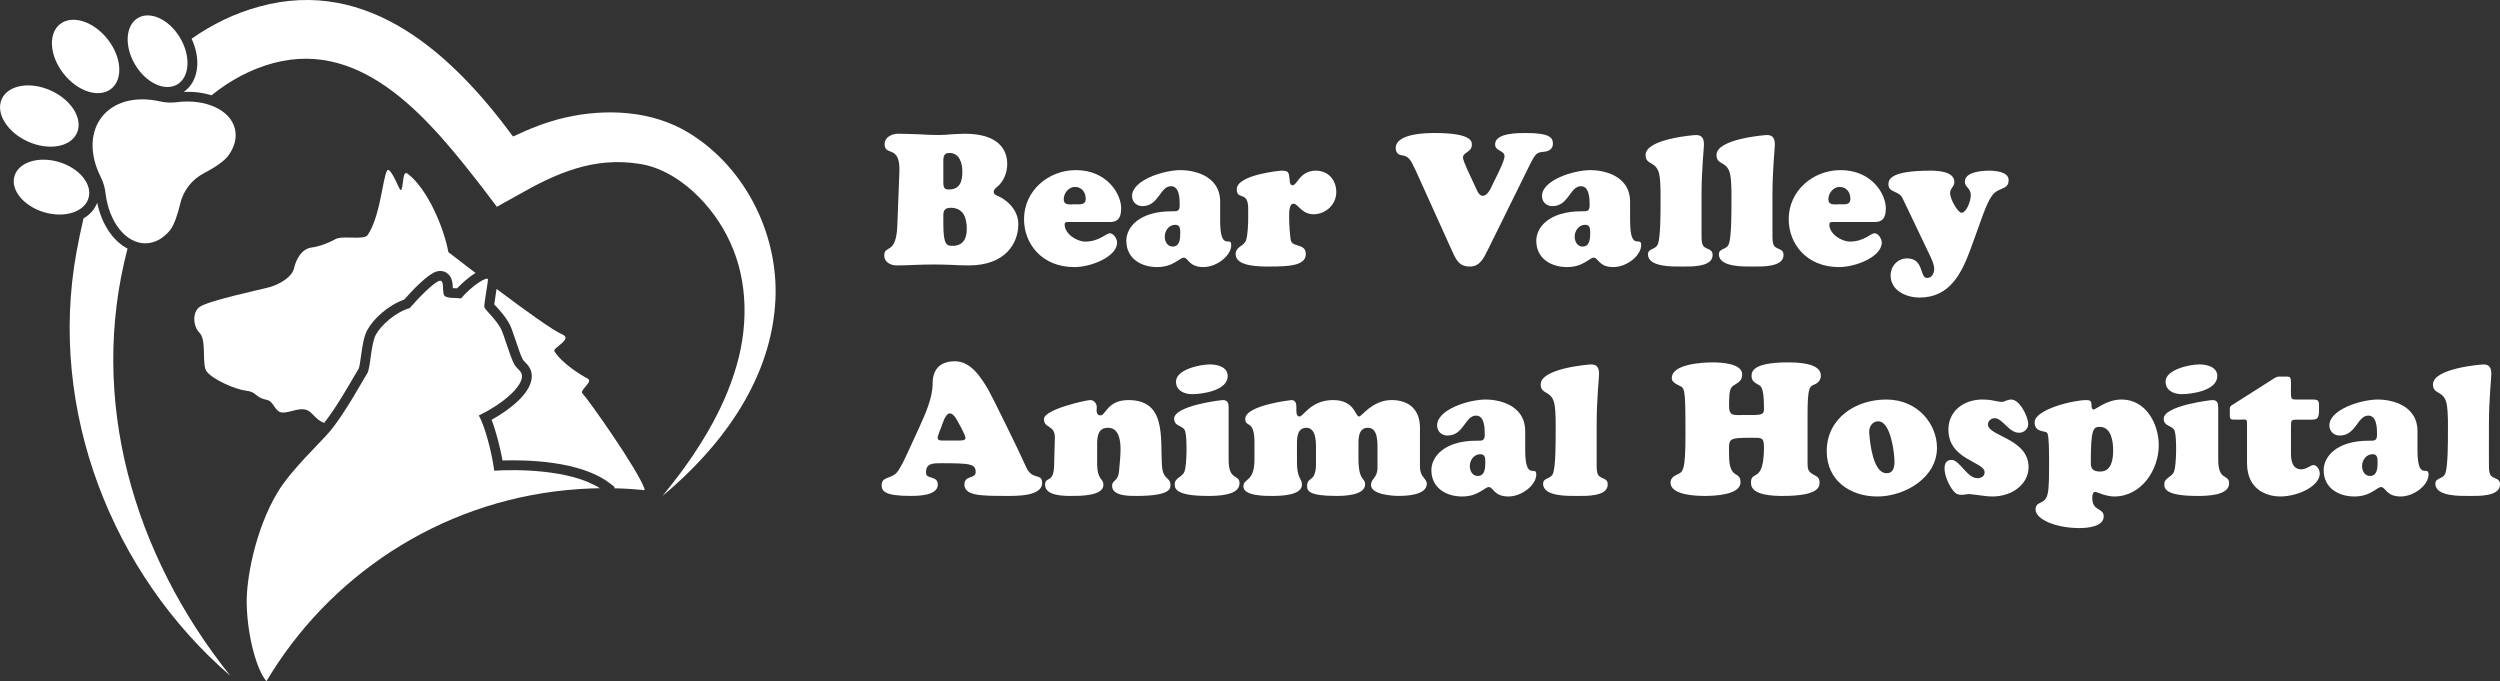 <?xml version="1.0" encoding="utf-8"?>
<!-- Generator: Adobe Illustrator 27.8.0, SVG Export Plug-In . SVG Version: 6.00 Build 0)  -->
<svg version="1.1" id="Layer_1" xmlns="http://www.w3.org/2000/svg" xmlns:xlink="http://www.w3.org/1999/xlink" x="0px" y="0px"
	 viewBox="0 0 282.016 76.841" style="enable-background:new 0 0 282.016 76.841;" xml:space="preserve">
<rect x="0" y="0" width="282.016" height="76.841" fill="#333333" stroke="none"/>
<style type="text/css">
	.st0{fill:#FFFFFF;}
</style>
<g>
	<g>
		<g>
			<path class="st0" d="M112.477,21.086c-0.188,0.167-0.375,0.292-0.375,0.562s0.229,0.354,0.438,0.458
				c0.854,0.333,2.333,1.438,2.333,3.188c0,2.083-1.396,4.646-5.583,4.646c-0.708,0-1.354-0.021-1.979-0.062
				c-0.625-0.021-1.25-0.042-1.896-0.042c-0.708,0-1.437,0.021-2.146,0.042c-0.708,0.042-1.417,0.062-2.146,0.062
				c-0.646,0-1.375-0.375-1.375-1.104c0-1.292,1.354,0.021,1.479-3.438l0.229-6c0.125-3.146-1.667-1.708-1.667-3.146
				c0-0.792,0.854-1.167,1.5-1.167c0.771,0,1.542,0.042,2.312,0.062c0.771,0.042,1.542,0.083,2.313,0.083
				c0.5,0,0.979-0.042,1.458-0.083c0.479-0.021,0.979-0.062,1.458-0.062c3.813,0,4.792,1.813,4.792,3.417
				C113.623,19.461,113.227,20.482,112.477,21.086z M106.414,20.169c0,0.813-0.042,1.209,0.604,1.209
				c1.25,0,1.542-0.875,1.542-2.021c0-0.937-0.312-2.104-1.458-2.104c-0.771,0-0.688,0.625-0.688,1.229V20.169z M106.414,25.252
				c0,2.417,0.396,2.479,1.042,2.479c1.188,0,1.604-0.812,1.604-1.896c0-1.271-0.375-2.396-1.833-2.396
				c-0.646,0-0.792,0.333-0.812,0.771V25.252z"/>
			<path class="st0" d="M120.662,25.044c-0.229,0-0.562-0.062-0.562,0.292c0,1.042,1.354,1.917,2.333,1.917
				c1.562,0,2.333-0.937,2.771-0.937c0.437,0,0.812,0.646,0.812,1.042c0,1.604-2.938,2.771-4.812,2.771
				c-3.75,0-5.688-2.708-5.688-5.396c0-3.209,2.729-5.542,5.854-5.542c3.542,0,5.104,2.729,5.104,4.292
				c0,1.375-0.625,1.562-1.292,1.562H120.662z M122.475,22.419c0-0.75-0.458-1.333-1.229-1.333c-0.688,0-1.25,0.708-1.25,1.375
				c0,0.75,0.708,0.583,1.25,0.583C121.808,23.044,122.475,23.169,122.475,22.419z"/>
			<path class="st0" d="M137.64,24.857c0,3.667,1.25,1.667,1.25,2.792c0,1.188-1.625,2.479-3.146,2.479
				c-1.646,0-1.688-1.063-2.208-1.063c-0.25,0-0.521,0.271-0.979,0.521c-0.458,0.271-1.083,0.542-2.042,0.542
				c-1.729,0-3.458-0.917-3.458-2.979c0-1.479,1.417-3.313,5.084-3.313c0.646,0,0.937,0.042,0.937-0.708
				c0-0.687-0.021-2.125-0.979-2.125c-1.25,0-1.375,2.25-3.229,2.25c-0.667,0-1.167-0.479-1.167-1.146
				c0-1.771,3.521-2.917,5.5-2.917c1.188,0,4.438,0.458,4.438,3.583V24.857z M131.39,26.69c0,0.542,0.292,1.125,0.896,1.125
				c0.792,0,0.854-0.854,0.854-1.479c0-0.458,0.021-0.979-0.562-0.979C131.869,25.357,131.39,26.023,131.39,26.69z"/>
			<path class="st0" d="M140.805,23.523c0-2.042-1.292-0.896-1.292-2.167c0-1.646,4.875-2.104,5.062-2.104
				c0.792,0,0.813,0.208,0.896,0.917c0.021,0.25,0,0.729,0.354,0.729c0.5,0,0.813-1.646,2.604-1.646
				c1.396,0,2.313,1.042,2.313,2.417c0,1.396-1.188,2.5-2.563,2.5c-1.354,0-1.729-1.187-2.271-1.187
				c-0.583,0-0.479,1.396-0.479,1.771c0,0.625,0.063,1.5,0.167,2.292c0.125,0.917,1.708,0.354,1.708,1.604
				c0,1.313-1.833,1.417-4.125,1.417c-0.958,0-3.792,0.042-3.792-1.396c0-0.875,0.958-0.875,1.187-1.604
				c0.167-0.521,0.229-1.708,0.229-2.292V23.523z"/>
			<path class="st0" d="M167.803,28.253c-0.437,0.854-0.854,1.813-1.979,1.813c-1.208,0-1.521-0.688-1.979-1.667l-4.146-9.167
				c-0.625-1.354-0.812-1.604-1.625-1.729c-0.417-0.062-0.625-0.375-0.625-0.812c0-1.604,3.313-1.687,4.375-1.687
				c4.375,0,4.208,1.042,4.208,1.354c0,0.792-1,0.833-1,1.396c0,0.437,0.813,2.062,1.313,3.146c0.188,0.354,0.417,1.167,0.875,1.187
				c0.688,0.042,1.042-1.125,1.292-1.562c0.25-0.5,1.208-2.375,1.208-2.875c0-0.75-1.063-0.542-1.063-1.375
				c0-1.292,2.625-1.271,3.458-1.271c2.625,0,3.063,0.479,3.063,1.208c0,0.562-0.417,0.833-0.917,0.896
				c-0.896,0.104-0.979,0.042-1.771,1.646L167.803,28.253z"/>
			<path class="st0" d="M183.884,24.857c0,3.667,1.25,1.667,1.25,2.792c0,1.188-1.625,2.479-3.146,2.479
				c-1.646,0-1.688-1.063-2.208-1.063c-0.25,0-0.521,0.271-0.979,0.521c-0.458,0.271-1.083,0.542-2.042,0.542
				c-1.729,0-3.458-0.917-3.458-2.979c0-1.479,1.417-3.313,5.083-3.313c0.646,0,0.937,0.042,0.937-0.708
				c0-0.687-0.021-2.125-0.979-2.125c-1.25,0-1.375,2.25-3.229,2.25c-0.667,0-1.167-0.479-1.167-1.146
				c0-1.771,3.521-2.917,5.5-2.917c1.188,0,4.438,0.458,4.438,3.583V24.857z M177.634,26.69c0,0.542,0.292,1.125,0.896,1.125
				c0.792,0,0.854-0.854,0.854-1.479c0-0.458,0.021-0.979-0.562-0.979C178.113,25.357,177.634,26.023,177.634,26.69z"/>
			<path class="st0" d="M191.945,26.107c0,0.375-0.021,1.063,0.083,1.396c0.229,0.75,1.167,0.396,1.167,1.271
				c0,1.396-2.542,1.292-3.438,1.292c-0.937,0-3.854,0.104-3.854-1.375c0-0.729,0.896-0.458,1.146-1.229
				c0.271-0.854,0.271-3.458,0.271-4.479c0-0.812,0.042-2.375-0.146-3.313c-0.313-1.542-1.542-1-1.542-2.188
				c0-1.813,5.417-2.25,5.708-2.25c0.708,0,0.875,0.459,0.875,1.083c0,0.479-0.271,2.771-0.271,5.75V26.107z"/>
			<path class="st0" d="M199.944,26.107c0,0.375-0.021,1.063,0.083,1.396c0.229,0.75,1.167,0.396,1.167,1.271
				c0,1.396-2.542,1.292-3.438,1.292c-0.937,0-3.854,0.104-3.854-1.375c0-0.729,0.896-0.458,1.146-1.229
				c0.271-0.854,0.271-3.458,0.271-4.479c0-0.812,0.042-2.375-0.146-3.313c-0.313-1.542-1.542-1-1.542-2.188
				c0-1.813,5.417-2.25,5.708-2.25c0.708,0,0.875,0.459,0.875,1.083c0,0.479-0.271,2.771-0.271,5.75V26.107z"/>
			<path class="st0" d="M206.922,25.044c-0.229,0-0.562-0.062-0.562,0.292c0,1.042,1.354,1.917,2.333,1.917
				c1.562,0,2.333-0.937,2.771-0.937c0.437,0,0.812,0.646,0.812,1.042c0,1.604-2.938,2.771-4.812,2.771
				c-3.75,0-5.688-2.708-5.688-5.396c0-3.209,2.729-5.542,5.854-5.542c3.542,0,5.104,2.729,5.104,4.292
				c0,1.375-0.625,1.562-1.292,1.562H206.922z M208.734,22.419c0-0.75-0.458-1.333-1.229-1.333c-0.688,0-1.25,0.708-1.25,1.375
				c0,0.75,0.708,0.583,1.25,0.583C208.068,23.044,208.734,23.169,208.734,22.419z"/>
			<path class="st0" d="M222.296,28.086c-1.021,2.771-2.354,5.479-5.75,5.479c-1.5,0-3.271-0.771-3.271-2.5
				c0-1.042,0.792-1.917,1.854-1.917c1.938,0,1.396,2.208,2.25,2.208c0.562,0,0.813-0.542,0.813-1.021
				c0-0.583-0.417-1.375-0.667-1.896l-2.917-6.104c-0.396-0.834-1.583-0.583-1.583-1.542c0-0.625,0.375-1.542,4.771-1.542
				c0.792,0,2.667,0.083,2.667,1.271c0,0.562-0.479,0.729-0.479,1.229c0,0.792,0.917,2.25,1.271,2.25
				c0.625,0,1.062-1.438,1.062-1.937c0-0.938-0.667-0.875-0.667-1.583c0-1.104,1.958-1.229,2.708-1.229
				c0.688,0,2.229,0.104,2.229,1.063c0,1.229-1.25,0.688-1.979,1.917c-0.458,0.729-0.792,1.646-1.083,2.458L222.296,28.086z"/>
		</g>
		<g>
			<path class="st0" d="M103.706,48.193c0.646-1.438,1.5-3.271,1.5-4.917c0-1.438,0.667-2.521,2.521-2.521
				c1.813,0,2.958,1.854,3.771,3.229c0.354,0.604,3.5,6.979,4.25,8.688c0.688,1.583,1.813,0.625,1.813,1.813
				c0,1.521-2.958,1.458-4,1.458c-2.979,0-4.771-0.021-4.771-1.313c0-1,1.271-0.625,1.271-1.354c0-0.938-0.521-1.021-3.875-1.021
				c-1.083,0-1.729,0.042-1.729,1.063c0,0.813,1.333,0.271,1.333,1.354c0,1.25-2.25,1.271-3.083,1.271
				c-2.979,0-3.25-0.563-3.25-1.229c0-0.979,1.125-0.688,1.729-1.438c0.458-0.563,0.896-1.563,1.208-2.229L103.706,48.193z
				 M108.081,49.693c0.208,0,0.834,0.042,0.834-0.271c0-0.313-0.604-1.396-0.771-1.687c-0.188-0.333-0.542-1.104-1-1.104
				c-0.5,0-0.854,1.25-0.937,1.479c-0.083,0.229-0.437,1.042-0.437,1.292c0,0.354,0.521,0.292,0.75,0.292H108.081z"/>
			<path class="st0" d="M123.766,52.235c0,2.021,0.708,1.667,0.708,2.458c0,1.292-2.771,1.25-3.625,1.25
				c-0.833,0-2.958,0-2.958-1.25c0-1,0.958-0.104,1.021-2.146l0.083-3.125c0.042-1.542-1.229-1.042-1.229-2.146
				c0-1.104,4.792-2.146,5.208-2.146c0.458,0,0.75,0.396,0.75,0.813c0,0.125-0.021,0.25-0.021,0.375c0,0.25,0.104,0.542,0.417,0.542
				c0.333,0,0.521-0.437,0.937-0.875c0.417-0.417,1.042-0.854,2.229-0.854c4.313,0,3.583,4.229,3.792,7.396
				c0.104,1.646,0.958,1.271,0.958,2.167c0,0.375,0.083,1.25-3.833,1.25c-0.75,0-2.75,0.042-2.75-1.125
				c0-0.75,0.688-0.396,0.792-1.75c0.104-1.479,0.688-4.813-1.271-4.813c-1.333,0-1.208,1.438-1.208,2.375V52.235z"/>
			<path class="st0" d="M138.597,51.86c0,2.459,1.229,1.563,1.229,2.667c0,1.417-2.646,1.417-3.583,1.417
				c-3.583,0-3.729-0.813-3.729-1.313c0-0.75,0.854-0.792,1.104-1.438c0.271-0.729,0.312-3.75,0.083-4.521
				c-0.187-0.729-1.25-0.5-1.25-1.438c0-1.479,5.292-2.104,5.5-2.104c0.625,0,0.646,0.479,0.646,0.917V51.86z M134.472,44.464
				c-0.875,0-1.813-0.396-1.813-1.417c0-1.375,2.75-1.938,3.813-1.938c0.833,0,2.021,0.271,2.021,1.313
				C138.493,44.047,135.66,44.464,134.472,44.464z"/>
			<path class="st0" d="M141.513,49.902c0-1.333-0.271-1.708-0.479-1.896c-0.271-0.229-0.562-0.208-0.562-0.75
				c0-1.542,5.167-2.125,5.208-2.125c0.521,0,0.562,0.458,0.562,0.896c0,0.25-0.083,0.958,0.354,0.958
				c0.208,0,0.542-0.459,1.125-0.938c0.583-0.458,1.417-0.917,2.646-0.917c2.479,0,2.5,1.854,2.938,1.854
				c0.167,0,0.542-0.459,1.146-0.938c0.625-0.458,1.458-0.917,2.521-0.917c1.979,0,3.209,1.083,3.209,3.125v4.396
				c0,1.208,0.771,1.312,0.771,1.917c0,1.312-2.375,1.375-3.188,1.375c-0.688,0-3.104-0.146-3.104-1.229
				c0-0.771,0.729-0.75,0.729-1.958v-1.875c0-0.875,0.104-2.625-1.083-2.625c-1.167,0-1.062,1.417-1.062,2.188v1.292
				c0,2.563,0.75,2.125,0.75,2.896c0,1.292-2.5,1.313-3.25,1.313c-3.146,0-3.313-0.583-3.292-1.167c0.021-1.104,1.063-0.229,1-2.708
				v-1.187c0-0.75,0.104-2.625-1.083-2.625c-1.167,0-1.063,1.417-1.063,2.188v1.688c0,1.917,0.562,1.792,0.562,2.542
				c0,0.542-0.479,1.271-3.333,1.271c-0.812,0-3.271,0.021-3.271-1.083c0-0.937,1.25-0.437,1.25-3.042V49.902z"/>
			<path class="st0" d="M172.052,50.735c0,3.667,1.25,1.667,1.25,2.792c0,1.188-1.625,2.479-3.146,2.479
				c-1.646,0-1.688-1.063-2.208-1.063c-0.25,0-0.521,0.271-0.979,0.521c-0.458,0.271-1.083,0.542-2.042,0.542
				c-1.729,0-3.458-0.917-3.458-2.979c0-1.479,1.417-3.313,5.084-3.313c0.646,0,0.937,0.042,0.937-0.708
				c0-0.687-0.021-2.125-0.979-2.125c-1.25,0-1.375,2.25-3.229,2.25c-0.667,0-1.167-0.479-1.167-1.146
				c0-1.771,3.521-2.917,5.5-2.917c1.188,0,4.438,0.458,4.438,3.583V50.735z M165.802,52.568c0,0.542,0.292,1.125,0.896,1.125
				c0.792,0,0.854-0.854,0.854-1.479c0-0.458,0.021-0.979-0.562-0.979C166.281,51.235,165.802,51.902,165.802,52.568z"/>
			<path class="st0" d="M180.113,51.985c0,0.375-0.021,1.063,0.083,1.396c0.229,0.75,1.167,0.396,1.167,1.271
				c0,1.396-2.542,1.292-3.437,1.292c-0.938,0-3.854,0.104-3.854-1.375c0-0.729,0.896-0.458,1.146-1.229
				c0.271-0.854,0.271-3.458,0.271-4.479c0-0.812,0.042-2.375-0.146-3.313c-0.313-1.542-1.542-1-1.542-2.188
				c0-1.813,5.417-2.25,5.708-2.25c0.708,0,0.875,0.459,0.875,1.083c0,0.479-0.271,2.771-0.271,5.75V51.985z"/>
			<path class="st0" d="M203.903,52.277c0,0.625,0.083,0.937,0.646,1.25c0.417,0.229,0.708,0.354,0.708,0.875
				c0,0.5-0.042,1.542-4.146,1.542c-0.917,0-3.583-0.021-3.583-1.417c-0.084-1.604,1.458,0.167,1.458-4.063
				c0-1.125-0.25-1.083-1.292-1.083c-2.917,0-2.646,0.083-2.646,1.958c0,2.854,1.292,1.708,1.292,3.063
				c0,1.458-3.042,1.542-4.042,1.542c-0.958,0-3.854-0.084-3.854-1.5c0-0.437,0.313-0.708,0.667-0.875
				c0.75-0.354,1.021-0.292,1.021-4.646c0-5.542-0.083-5.083-0.854-5.5c-0.313-0.167-0.688-0.354-0.688-0.771
				c0-1.604,3.479-1.771,4.646-1.771c0.875,0,3.292,0.104,3.292,1.354c0,0.646-0.354,0.875-0.833,1.167
				c-0.521,0.292-0.646,0.542-0.646,2.396c0,1.167,0.542,1.021,1.542,1.021h1.063c1.375,0,1.333-0.208,1.333-0.854
				c0-2.271-0.354-2.417-0.625-2.563c-0.396-0.229-0.771-0.417-0.771-0.958c0-0.396-0.083-1.562,4.063-1.562
				c0.979,0,3.75,0.021,3.75,1.479c0,0.458-0.229,0.771-0.646,0.979c-0.625,0.271-0.854,0.208-0.854,3.521V52.277z"/>
			<path class="st0" d="M206.067,50.902c0-3.729,3.271-5.833,6.709-5.833c3.646,0,5.729,2.854,5.729,5.438
				c0,3.417-3.667,5.5-6.729,5.5C208.692,56.006,206.067,54.193,206.067,50.902z M211.879,47.526c-0.688,0-1.063,0.646-1.021,1.25
				c0.083,1.312,0.458,4.521,1.896,4.604c0.792,0.042,0.958-0.625,0.958-1.292C213.713,51.152,213.296,47.526,211.879,47.526z"/>
			<path class="st0" d="M224.899,45.193c0.375,0.063,0.708,0.146,0.854,0.146c0.208,0,0.375-0.062,0.562-0.146
				c0.188-0.062,0.375-0.125,0.562-0.125c0.958,0,1.917,1.917,1.917,2.771c0,0.562-0.479,0.979-1.021,0.979
				c-1.188,0-1.854-1.646-2.771-1.646c-0.375,0-0.75,0.312-0.75,0.708c0,1.333,4.583,1.583,4.583,4.813
				c0,1.958-1.896,3.313-4.062,3.313c-0.417,0-1.021-0.062-1.542-0.146c-0.521-0.062-0.979-0.125-1.104-0.125
				c-0.146,0-0.271,0.021-0.417,0.042c-0.125,0.021-0.25,0.042-0.396,0.042c-0.417,0-0.625-0.062-0.917-0.396
				c-0.521-0.583-1.042-1.771-1.042-2.563c0-0.542,0.187-0.979,0.792-0.979c0.917,0,1.75,2.063,2.917,2.063
				c0.417,0,0.813-0.208,0.813-0.667c0-1.229-4.084-1.375-4.084-4.813c0-2.083,1.708-3.396,3.854-3.396
				C224.065,45.068,224.503,45.11,224.899,45.193z"/>
			<path class="st0" d="M231.147,51.589c0-2.188-0.125-2.667-0.229-2.771c-0.271-0.271-1.396,0-1.396-1.187
				c0-1.417,4.292-2.5,5.833-2.5c0.5,0,0.583,0.167,0.583,0.625c0,0.146,0.021,0.437,0.229,0.437c0.292,0,1.458-1.125,3.167-1.125
				c2.729,0,4.188,2.729,4.188,5.167c0,2.792-1.979,5.771-5.021,5.771c-0.979,0-1.958-0.521-2.146-0.521
				c-0.292,0-0.333,0.438-0.333,0.667c0,1.583,1.292,1.083,1.292,2.104c0,1.167-1.896,1.313-2.708,1.313
				c-2.792,0-4.979-1.021-4.979-2.084c0-0.937,0.854-0.583,1.229-1.396c0.208-0.437,0.292-1.042,0.292-3.354V51.589z
				 M236.856,48.151c-0.75,0-1,0.313-1,4.104c0,0.688,0.333,0.937,1.063,0.937c1.292,0,1.458-1.396,1.458-2.396
				C238.377,49.797,238.168,48.151,236.856,48.151z"/>
			<path class="st0" d="M250.229,51.86c0,2.459,1.229,1.563,1.229,2.667c0,1.417-2.646,1.417-3.583,1.417
				c-3.583,0-3.729-0.813-3.729-1.313c0-0.75,0.854-0.792,1.104-1.438c0.271-0.729,0.312-3.75,0.083-4.521
				c-0.188-0.729-1.25-0.5-1.25-1.438c0-1.479,5.292-2.104,5.5-2.104c0.625,0,0.646,0.479,0.646,0.917V51.86z M246.104,44.464
				c-0.875,0-1.813-0.396-1.813-1.417c0-1.375,2.75-1.938,3.813-1.938c0.833,0,2.021,0.271,2.021,1.313
				C250.124,44.047,247.291,44.464,246.104,44.464z"/>
			<path class="st0" d="M258.436,51.214c0,1.396,0.583,1.729,1.146,1.729c0.646,0,1.021-0.479,1.396-0.479
				c0.417,0,0.708,0.583,0.708,0.958c0,1.375-2.375,2.583-4.479,2.583c-1.063,0-3.729-0.458-3.729-3.771v-4.292
				c0-0.375,0-0.521-0.104-0.583c-0.104-0.063-0.333-0.021-0.812-0.021c-0.542,0-0.813,0.021-0.917-0.083
				c-0.146-0.146-0.104-0.354-0.104-0.833c0-0.292-0.063-0.521,0.188-0.688l4.75-3.021c0.479-0.292,0.458-0.229,1.083-0.229
				c0.833,0,0.875-0.083,0.875,0.875c0,0.646-0.042,1.292,0.062,1.542c0.063,0.167,0.208,0.167,0.75,0.167h1.458
				c0.896,0,0.896,0.062,0.896,1c0,1.188-0.146,1.271-0.958,1.271h-1.438c-0.729,0-0.771,0.021-0.771,0.771V51.214z"/>
			<path class="st0" d="M272.706,50.735c0,3.667,1.25,1.667,1.25,2.792c0,1.188-1.625,2.479-3.146,2.479
				c-1.646,0-1.688-1.063-2.208-1.063c-0.25,0-0.521,0.271-0.979,0.521c-0.458,0.271-1.083,0.542-2.042,0.542
				c-1.729,0-3.458-0.917-3.458-2.979c0-1.479,1.417-3.313,5.083-3.313c0.646,0,0.938,0.042,0.938-0.708
				c0-0.687-0.021-2.125-0.979-2.125c-1.25,0-1.375,2.25-3.229,2.25c-0.667,0-1.167-0.479-1.167-1.146
				c0-1.771,3.521-2.917,5.5-2.917c1.188,0,4.438,0.458,4.438,3.583V50.735z M266.456,52.568c0,0.542,0.292,1.125,0.896,1.125
				c0.792,0,0.854-0.854,0.854-1.479c0-0.458,0.021-0.979-0.562-0.979C266.935,51.235,266.456,51.902,266.456,52.568z"/>
			<path class="st0" d="M280.767,51.985c0,0.375-0.021,1.063,0.083,1.396c0.229,0.75,1.167,0.396,1.167,1.271
				c0,1.396-2.542,1.292-3.438,1.292c-0.938,0-3.854,0.104-3.854-1.375c0-0.729,0.896-0.458,1.146-1.229
				c0.271-0.854,0.271-3.458,0.271-4.479c0-0.812,0.042-2.375-0.146-3.313c-0.313-1.542-1.542-1-1.542-2.188
				c0-1.813,5.417-2.25,5.708-2.25c0.708,0,0.875,0.459,0.875,1.083c0,0.479-0.271,2.771-0.271,5.75V51.985z"/>
		</g>
	</g>
	<g>
		<path class="st0" d="M25.986,76.237C12.579,64.668,5.389,46.183,8.629,28.438c0.234-1.27,0.494-2.539,0.789-3.8
			c0.723-0.419,1.265-1.023,1.547-1.772c0.503,2.429,1.781,4.32,3.421,5.18C9.925,45.054,15.044,62.566,25.986,76.237z"/>
		<path class="st0" d="M87.425,34.54c-0.688,8.694-6.234,16.021-12.688,21.404c0.864-1.071,1.715-2.147,2.513-3.254
			c2.345-3.258,4.4-6.864,5.595-10.647c1.578-4.788,1.636-10.232-0.52-14.8c-1.865-4.065-5.841-8.121-10.215-8.764
			c-5.101-0.802-9.276,0.996-13.777,3.575l-2.284,1.27l-1.662-2.191c-5.731-7.376-13.235-16.74-23.503-14.028
			c-2.553,0.67-4.938,1.962-7.023,3.646c-0.935-0.295-1.997-0.432-3.13-0.388c1.649-1.124,1.997-3.624,0.882-5.996
			c2.306-1.622,4.867-2.87,7.627-3.62c12.366-3.421,21.898,5.498,28.634,14.654c1.799-0.851,3.734-1.64,5.824-2.125
			c4.678-1.076,9.871-0.811,14.002,1.711C84.299,19.012,88.073,26.948,87.425,34.54z"/>
		<path class="st0" d="M39.934,42.471c-0.763,1.318-2.151,3.708-3.364,5.229c-0.031-0.009-0.053-0.018-0.066-0.022
			c-0.705-0.265-1.164-0.921-1.534-1.217c-0.948-0.745-2.213,0.154-3.157,0.07c-0.833-0.075-0.908-1.256-1.693-1.415
			c-1.384-0.282-1.124-0.891-2.306-1.036c-1.468-0.185-3.933-1.362-4.523-2.209c-0.542-0.772,0.031-3.5-0.763-4.303
			c-0.794-0.802-0.824-2.341-0.031-2.932c1.005-0.741,7.12-2.006,7.971-2.262c1.221-0.366,2.482-1.164,2.703-2.121
			c0.26-1.133,0.921-2.195,1.984-2.332c0.882-0.119,1.896-0.507,2.694-0.948c0.794-0.441,3.223,0.145,3.628-0.459
			c1.627-2.403,1.768-7.768,2.385-7.327c0.617,0.445,1.261,2.584,1.402,2.222c0.282-0.454,0.115-2.275,0.719-1.816
			c2.248,1.697,4.113,6.146,4.594,8.848c0.824,0.63,1.896,1.459,3.068,2.354c-0.82,0.485-1.622,1.252-2.085,1.728h-0.075
			c-0.106-0.004-0.26-0.009-0.401-0.018c0-0.013-0.004-0.022-0.004-0.035c-0.022-0.52-0.057-1.234-0.652-1.658
			c-0.339-0.242-0.763-0.309-1.19-0.181c-1.001,0.291-2.755,2.16-3.65,3.17c-1.79,0.617-3.492,2.187-4.157,3.434
			c-0.41,0.763-0.564,1.883-0.714,2.967c-0.062,0.459-0.159,1.142-0.238,1.353C40.37,41.721,40.211,41.995,39.934,42.471z"/>
		<path class="st0" d="M72.73,55.207c-0.018,0.026-0.035,0.053-0.053,0.079c-1.111-0.11-2.24-0.181-3.377-0.203l0.026-0.15
			l-0.533-0.414c-3.311-2.553-9.457-2.658-12.106-2.575c-0.256-1.42-0.714-3.254-1.234-4.585c2.151-1.199,4.25-2.905,4.51-4.585
			c0.159-1.014-0.41-1.591-0.714-1.9c-0.119-0.119-0.212-0.216-0.273-0.326c-0.207-0.357-0.52-1.287-0.767-2.037
			c-0.357-1.071-0.591-1.746-0.842-2.156c-0.489-0.802-1.005-1.358-1.384-1.768c-0.075-0.079-0.159-0.172-0.229-0.247
			c0.044-0.317,0.128-0.851,0.185-1.234c0.026-0.181,0.057-0.353,0.079-0.511c3.135,2.354,6.348,4.686,7.402,5.123
			c1.265,0.525-1.08,1.503-0.886,1.9c0.851,1.375,3.042,2.729,3.747,3.082c0.705,0.353-0.935,1.296-0.582,1.675
			C66.328,45.006,72.007,53.034,72.73,55.207z"/>
		<path class="st0" d="M67.669,55.075c-0.754,0.009-1.499,0.04-2.24,0.088c-0.044,0-0.084,0.004-0.123,0.009
			c-14.597,0.97-27.263,8.98-34.634,20.668c-0.212,0.331-0.414,0.661-0.617,1.001c-1.014-1.124-2.156-4.894-2.226-8.795
			c-0.048-2.597,0.895-8.165,3.465-12.477c1.539-2.575,4.801-5.577,5.916-6.904c1.719-2.05,3.822-5.956,4.21-6.538
			c0.388-0.578,0.397-3.284,0.979-4.369c0.582-1.085,2.244-2.561,3.813-2.998c0.886-1.018,2.654-2.87,3.337-3.073
			c0.595-0.172,0.326,0.996,0.525,1.57c0.163,0.467,1.521,0.317,1.931,0.41c1.195-1.428,3.086-2.632,3.042-2.103
			c-0.053,0.582-0.419,2.61-0.419,2.998c0,0.388,0.965,1.01,1.799,2.372c0.41,0.666,1.085,3.289,1.591,4.166
			c0.37,0.644,0.97,0.776,0.855,1.508c-0.185,1.177-2.112,2.918-4.863,4.268c0.719,1.217,1.503,4.334,1.741,6.221
			C58.018,52.946,64.296,52.902,67.669,55.075z"/>
		<g>
			<path class="st0" d="M18.065,11.443c-0.202-0.046-0.404-0.086-0.604-0.119c-2.433-0.397-4.682,0.216-5.974,1.87
				c-1.29,1.651-1.344,3.975-0.376,6.236c0.08,0.186,0.166,0.372,0.26,0.557c0.282,0.558,0.459,1.165,0.531,1.786
				c0.376,3.249,2.286,5.714,4.541,5.675c1.032-0.018,1.974-0.558,2.716-1.452c0.499-0.6,0.899-1.879,1.18-3.054
				c0.352-1.473,1.336-2.712,2.679-3.411c1.082-0.563,2.241-1.296,2.745-1.987c0.682-0.933,0.975-1.973,0.745-2.976
				c-0.505-2.191-3.344-3.448-6.576-3.039C19.309,11.608,18.677,11.583,18.065,11.443z"/>
			
				<ellipse transform="matrix(0.413 -0.911 0.911 0.413 -9.319 11.722)" class="st0" cx="4.433" cy="13.09" rx="3.153" ry="4.651"/>
			
				<ellipse transform="matrix(0.784 -0.621 0.621 0.784 -1.87 7.371)" class="st0" cx="9.657" cy="6.372" rx="3.153" ry="4.651"/>
			
				<ellipse transform="matrix(0.86 -0.51 0.51 0.86 -0.464 9.872)" class="st0" cx="17.781" cy="5.783" rx="2.954" ry="4.357"/>
			
				<ellipse transform="matrix(0.287 -0.958 0.958 0.287 -16.075 20.615)" class="st0" cx="5.808" cy="21.103" rx="2.954" ry="4.357"/>
		</g>
	</g>
</g>
</svg>
